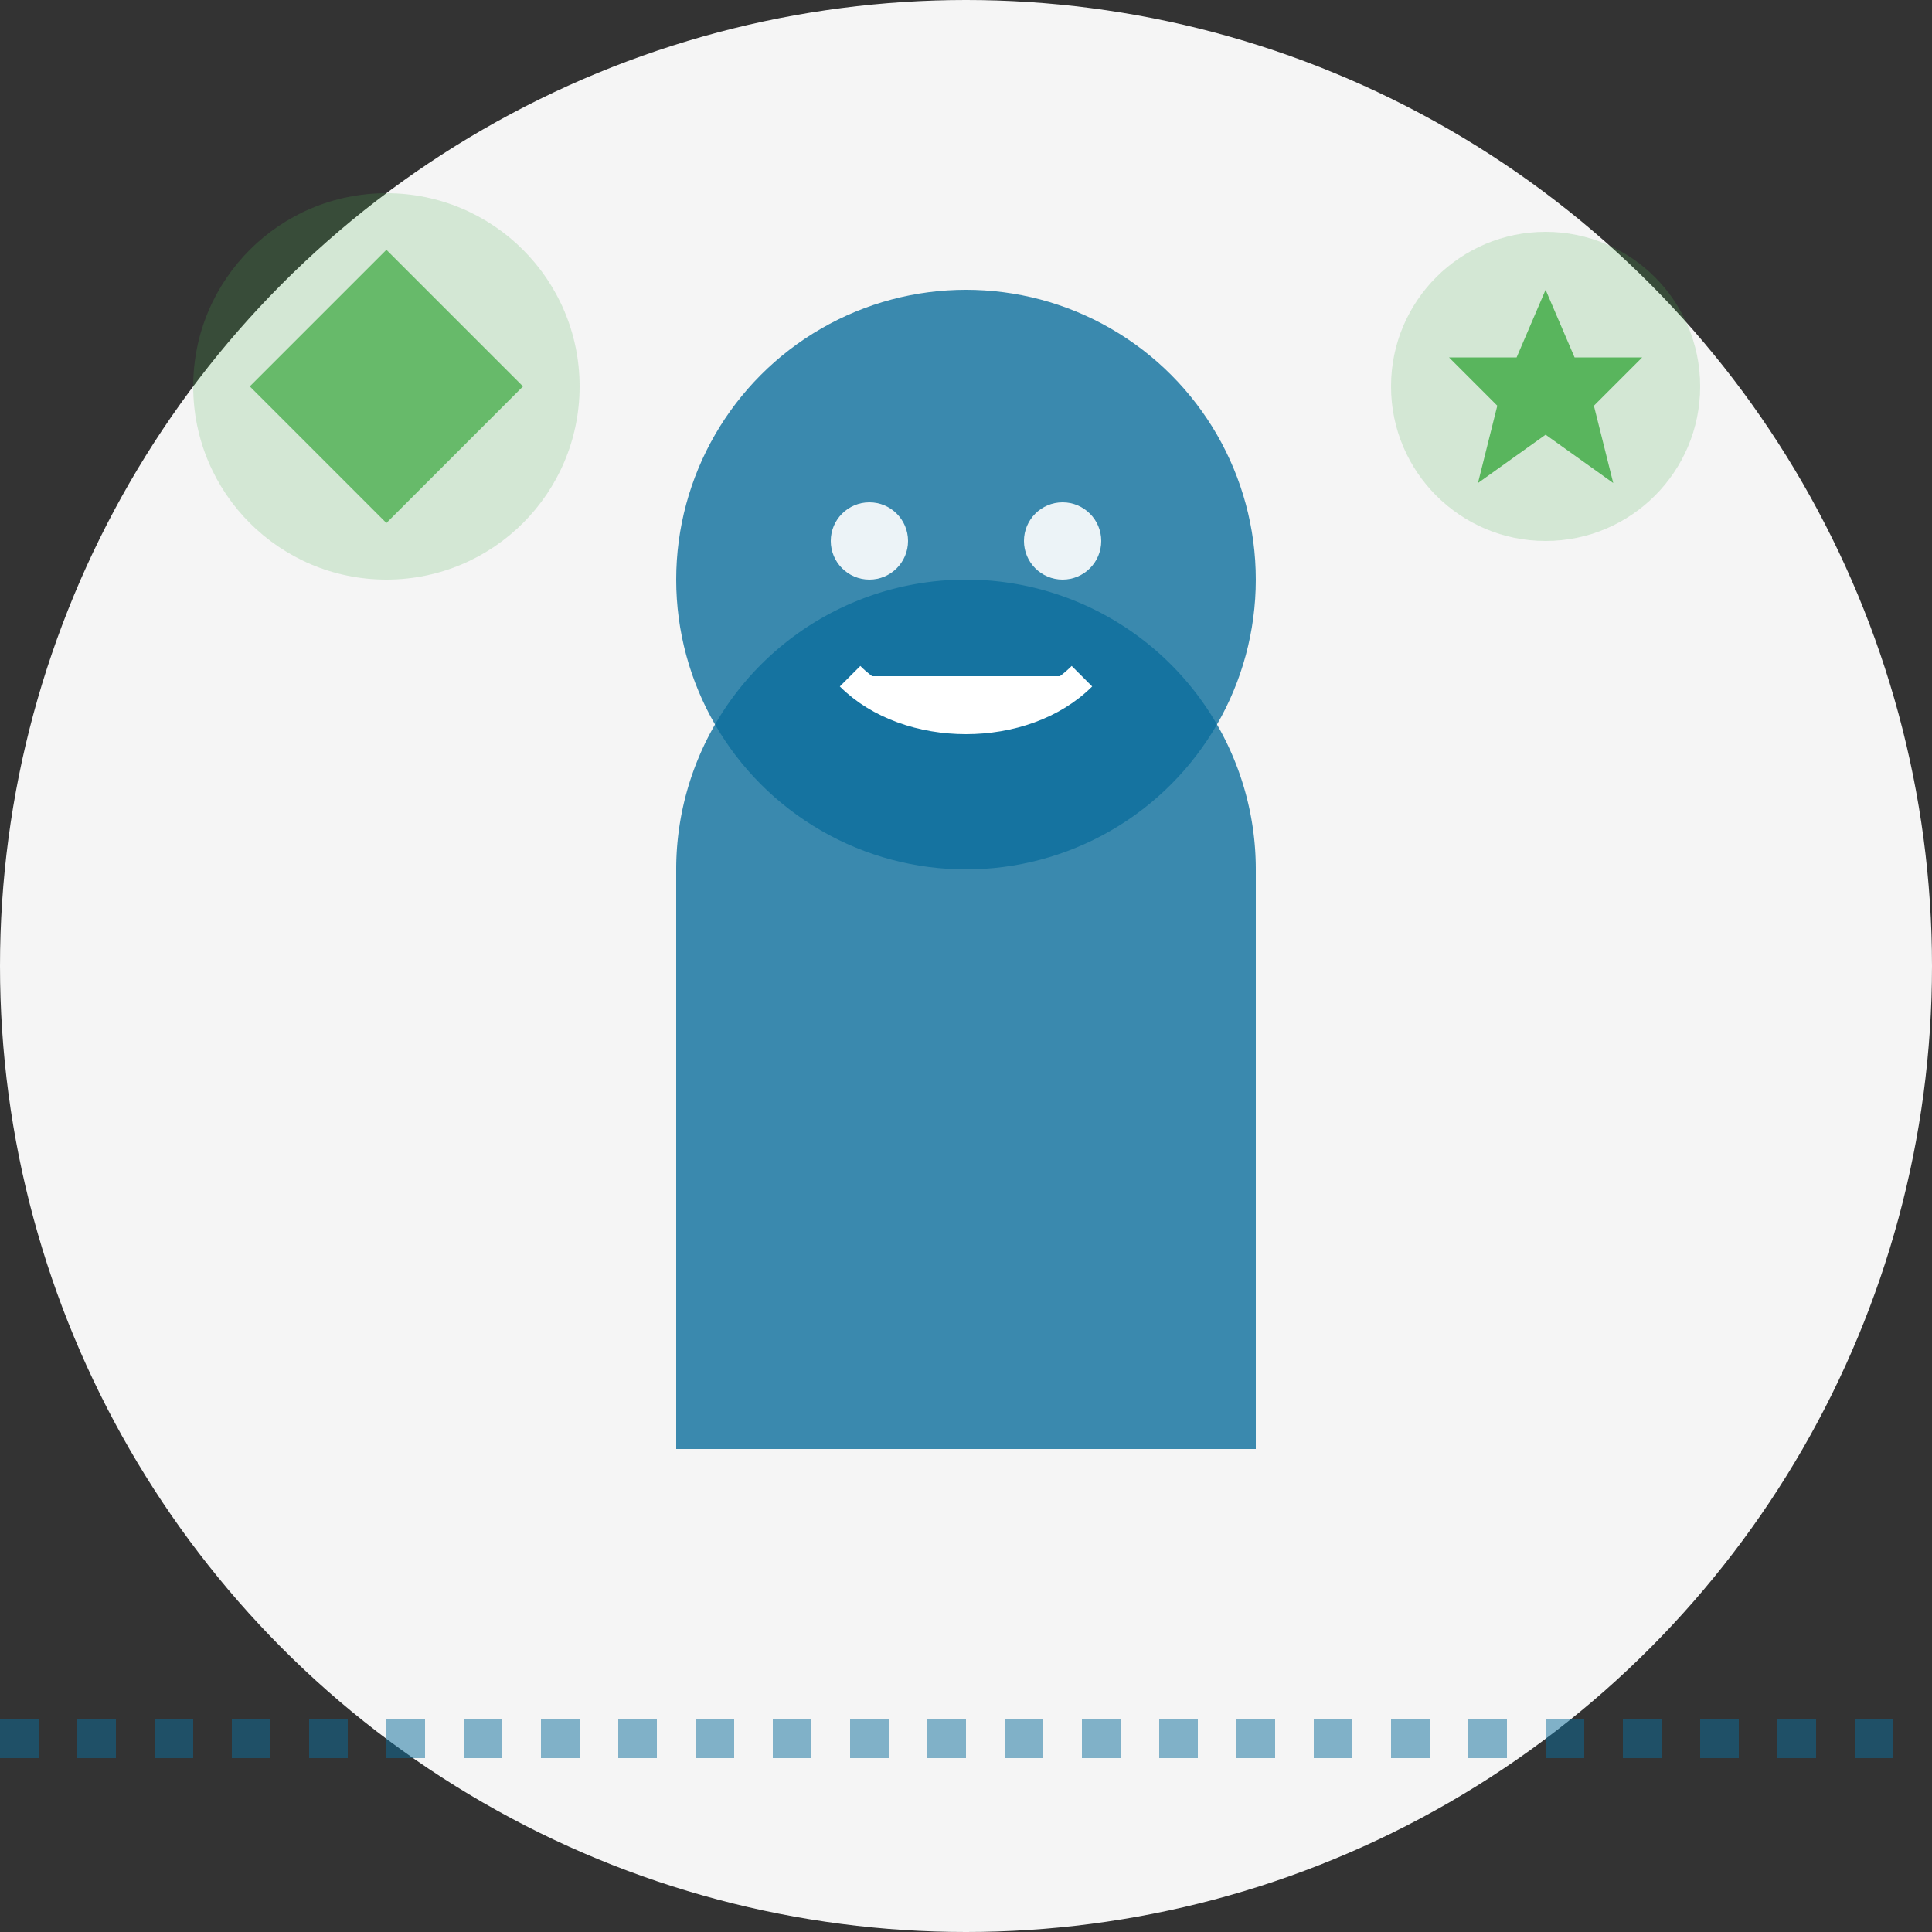 <svg xmlns="http://www.w3.org/2000/svg" width="100" height="100" viewBox="0 0 100 100">
  <rect x="0" y="0" width="100" height="100" fill="#333333" stroke="none"/>
  <defs>
    <style>
      .primary { fill: #0c6e9c; }
      .secondary { fill: #4caf50; }
      .bg-light { fill: #f5f5f5; }
      .white { fill: #ffffff; }
      .gray { fill: #cccccc; }
    </style>
  </defs>
  
  <!-- Circle Background -->
  <circle class="bg-light" cx="50" cy="50" r="50"/>
  
  <!-- User Avatar Abstract -->
  <g transform="translate(50, 45)">
    <!-- Head -->
    <circle class="primary" cx="0" cy="-15" r="15" opacity="0.8"/>
    
    <!-- Body -->
    <path class="primary" d="M-15,0 A15,15 0 0,1 15,0 L15,30 L-15,30 Z" opacity="0.8"/>
    
    <!-- Face Features (Minimal) -->
    <g transform="translate(0, -15)">
      <!-- Eyes -->
      <circle class="white" cx="-5" cy="-2" r="2" opacity="0.9"/>
      <circle class="white" cx="5" cy="-2" r="2" opacity="0.9"/>
      
      <!-- Smile -->
      <path class="white" d="M-6,5 C-3,8 3,8 6,5" fill="none" stroke="#fff" stroke-width="1.5"/>
    </g>
  </g>
  
  <!-- Decorative Elements -->
  <g>
    <!-- Quote Symbol -->
    <g transform="translate(20, 20)">
      <circle class="secondary" cx="0" cy="0" r="10" opacity="0.2"/>
      <path class="secondary" d="M-3,-3 L-3,3 L3,3 L3,-3 Z M-5,-5 L-5,5 L5,5 L5,-5 Z" opacity="0.8" transform="rotate(45, 0, 0)"/>
    </g>
    
    <!-- Stars -->
    <g transform="translate(80, 20)">
      <circle class="secondary" cx="0" cy="0" r="8" opacity="0.2"/>
      <path class="secondary" d="M0,-5 L1.5,-1.5 L5,-1.5 L2.5,1 L3.5,5 L0,2.5 L-3.5,5 L-2.5,1 L-5,-1.5 L-1.5,-1.5 Z" opacity="0.9"/>
    </g>
  </g>
  
  <!-- Bottom Border -->
  <path class="primary" d="M0,90 L100,90" stroke="#0c6e9c" stroke-width="2" stroke-dasharray="2,2" opacity="0.5"/>
</svg>
